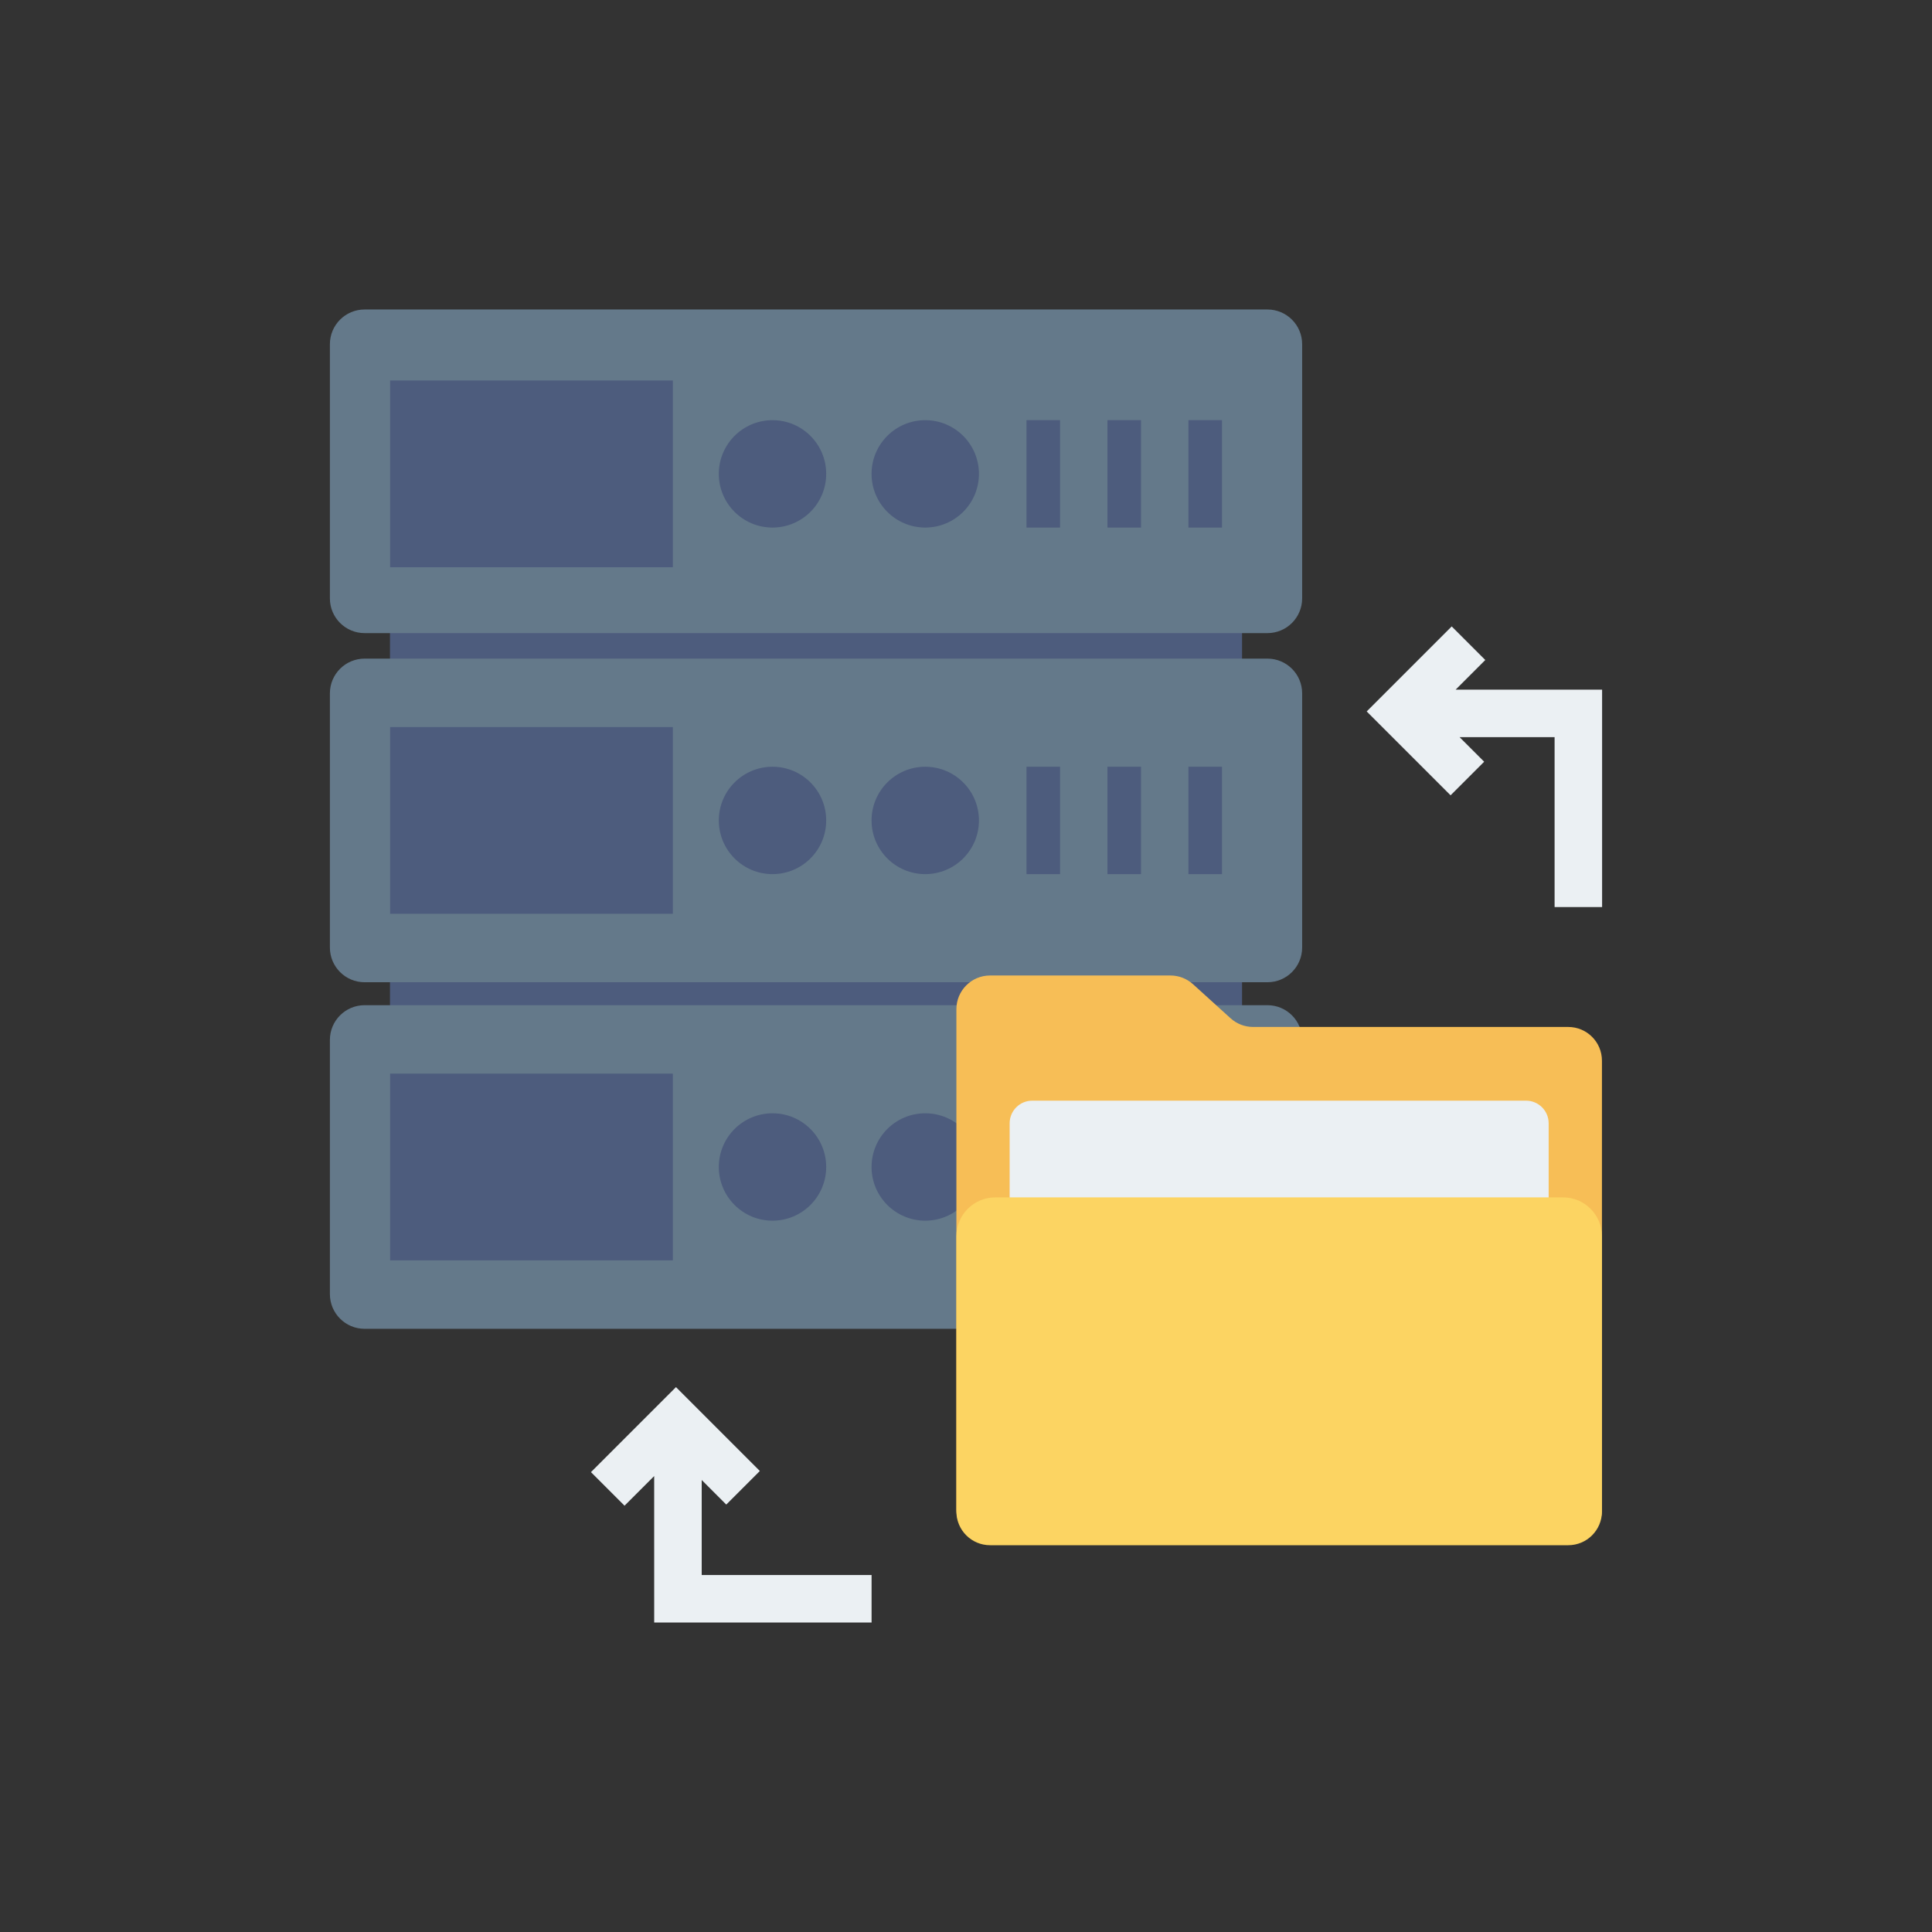 <svg enable-background="new 0 0 110 110" height="512" viewBox="0 0 110 110" width="512" xmlns="http://www.w3.org/2000/svg"><rect x="0" y="0" width="110" height="110" fill="#333333" stroke="none"/><path d="m22.204 35.386h48.514v22.579h-48.514z" fill="#4d5c7d"/><path d="m72.163 17.621h-51.404c-1.091 0-1.976.885-1.976 1.976v14.474c0 1.091.885 1.976 1.976 1.976h51.404c1.091 0 1.976-.885 1.976-1.976v-14.474c0-1.091-.885-1.976-1.976-1.976z" fill="#64798a"/><g fill="#4d5c7d"><path d="m22.212 21.664h16.097v10.631h-16.097z"/><circle cx="43.983" cy="26.98" r="3.057"/><circle cx="52.68" cy="26.98" r="3.057"/><path d="m58.444 23.923h1.91v6.115h-1.91z"/><path d="m63.054 23.923h1.91v6.115h-1.91z"/><path d="m67.664 23.923h1.91v6.115h-1.91z"/></g><path d="m72.163 37.499h-51.404c-1.091 0-1.976.885-1.976 1.976v14.474c0 1.091.885 1.976 1.976 1.976h51.404c1.091 0 1.976-.885 1.976-1.976v-14.474c0-1.091-.885-1.976-1.976-1.976z" fill="#64798a"/><g fill="#4d5c7d"><path d="m22.212 41.396h16.097v10.631h-16.097z"/><circle cx="43.983" cy="46.712" r="3.057"/><circle cx="52.68" cy="46.712" r="3.057"/><path d="m58.444 43.654h1.91v6.115h-1.91z"/><path d="m63.054 43.654h1.91v6.115h-1.91z"/><path d="m67.664 43.654h1.91v6.115h-1.91z"/></g><path d="m72.163 57.231h-51.404c-1.091 0-1.976.885-1.976 1.976v14.474c0 1.091.885 1.976 1.976 1.976h51.404c1.091 0 1.976-.885 1.976-1.976v-14.474c0-1.091-.885-1.976-1.976-1.976z" fill="#64798a"/><path d="m22.212 61.128h16.097v10.631h-16.097z" fill="#4d5c7d"/><circle cx="43.983" cy="66.443" fill="#4d5c7d" r="3.057"/><circle cx="52.68" cy="66.443" fill="#4d5c7d" r="3.057"/><path d="m58.444 63.386h1.91v6.115h-1.91z" fill="#4d5c7d"/><path d="m63.054 63.386h1.91v6.115h-1.91z" fill="#4d5c7d"/><path d="m67.664 63.386h1.91v6.115h-1.91z" fill="#4d5c7d"/><path d="m89.288 58.471h-17.939c-.477 0-.936-.177-1.289-.498l-2.133-1.935c-.353-.32-.813-.498-1.289-.498h-10.266c-1.06 0-1.919.859-1.919 1.919v28.5c0 1.06.859 1.919 1.919 1.919h32.917c1.06 0 1.919-.859 1.919-1.919v-25.569c0-1.06-.859-1.919-1.919-1.919z" fill="#f7be56"/><path d="m86.885 79.727h-28.111c-.712 0-1.289-.577-1.289-1.289v-14.482c0-.712.577-1.289 1.289-1.289h28.111c.712 0 1.289.577 1.289 1.289v14.482c0 .712-.577 1.289-1.289 1.289z" fill="#ebf0f3"/><path d="m88.992 68.174h-32.324c-1.223 0-2.215.992-2.215 2.215v15.67c0 1.06.859 1.919 1.919 1.919h32.917c1.06 0 1.919-.859 1.919-1.919v-15.67c0-1.223-.992-2.215-2.215-2.215z" fill="#fcd462"/><path d="m82.879 39.265 1.687-1.687-1.912-1.912-4.84 4.84 4.776 4.775 1.912-1.912-1.399-1.398h5.409v9.672h2.705v-12.377z" fill="#ebf0f3"/><path d="m37.246 84.041-1.687 1.687-1.912-1.912 4.84-4.84 4.775 4.776-1.912 1.912-1.398-1.399v5.409h9.672v2.705h-12.377z" fill="#ebf0f3"/></svg>